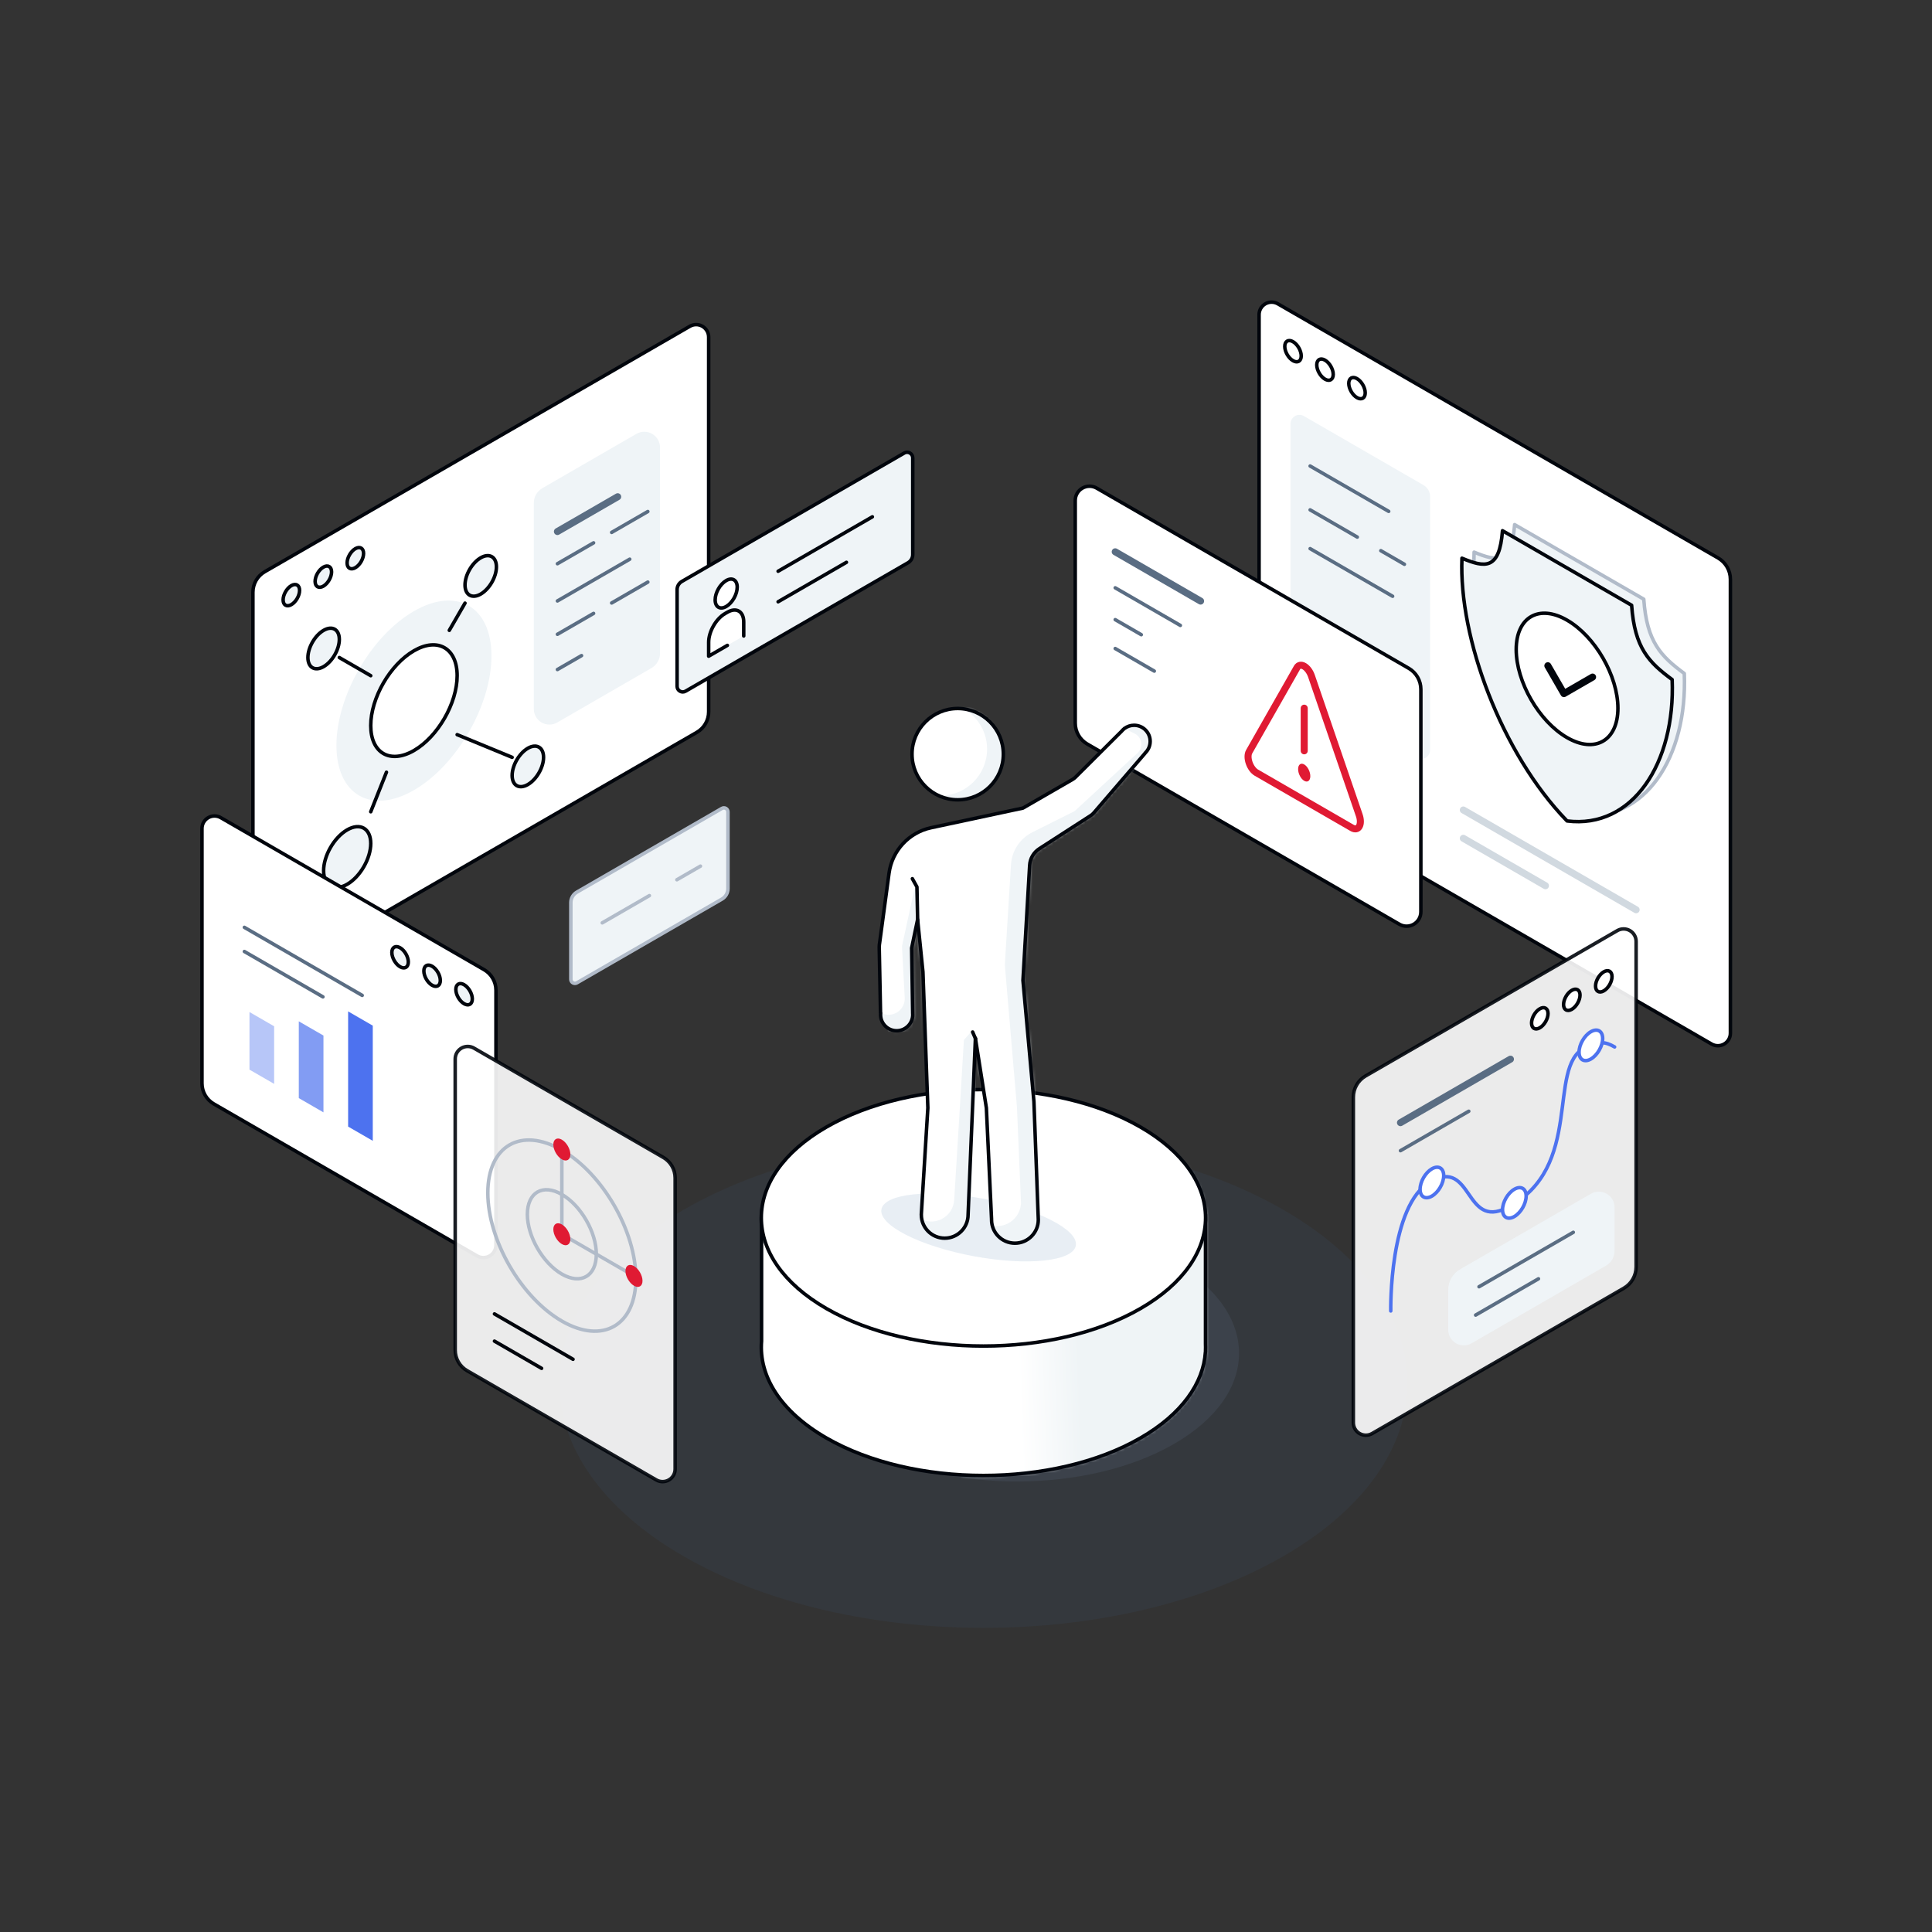 <svg xmlns="http://www.w3.org/2000/svg" xmlns:xlink="http://www.w3.org/1999/xlink" width="550" height="550" viewBox="0 0 550 550">
  <rect x="0" y="0" width="550" height="550" fill="#333333" stroke="none"/>
  <defs>
    <path id="mss@1x-a" d="M0.072,38.251 C-0.743,28.332 5.404,18.256 18.512,10.688 C43.196,-3.563 83.275,-3.563 107.959,10.688 C119.635,17.429 125.788,26.159 126.418,34.997 L126.451,34.997 L126.451,35.589 C126.478,36.202 126.478,36.816 126.451,37.429 L126.451,71.811 C126.478,72.424 126.478,73.038 126.451,73.651 L126.451,74.042 L126.432,74.042 C125.881,82.948 119.725,91.76 107.959,98.552 C83.275,112.803 43.196,112.803 18.512,98.552 C5.404,90.984 -0.743,80.909 0.072,70.989 L0.072,38.251 Z"/>
    <linearGradient id="mss@1x-b" x1="21.853%" x2="44.151%" y1="78.211%" y2="77.041%">
      <stop offset="0%" stop-color="#FFF"/>
      <stop offset="100%" stop-color="#EFF4F6"/>
    </linearGradient>
    <path id="mss@1x-d" d="M73.401,1.114 C75.925,1.114 77.974,3.163 77.974,5.687 C77.974,7.014 77.408,8.209 76.505,9.045 L76.524,9.069 L76.497,9.1 C75.861,9.839 64.224,23.371 61.93,26.038 C61.67,26.339 61.37,26.602 61.035,26.817 C58.921,28.182 50.674,33.503 46.416,36.251 C44.795,37.296 43.772,39.052 43.66,40.976 C43.157,49.648 41.755,73.746 41.755,73.746 L44.879,108.249 L46.116,141.544 C46.119,141.615 46.123,141.685 46.124,141.757 C46.125,141.806 46.125,141.854 46.125,141.901 C46.125,145.575 43.143,148.557 39.47,148.557 C35.796,148.557 32.813,145.575 32.813,141.901 C32.813,141.823 32.815,141.744 32.818,141.666 L32.813,141.666 L31.343,110.052 L28.22,90.214 L26.137,140.447 L26.137,140.475 C26.137,144.148 23.155,147.131 19.481,147.131 C15.808,147.131 12.825,144.148 12.825,140.475 L12.825,140.388 L12.825,140.388 L12.821,140.388 L12.83,140.238 C12.834,140.119 12.84,140.002 12.851,139.885 L14.683,110.052 L13.286,71.337 L11.765,56.431 L10.07,64.546 L10.358,83 L10.349,83 C10.366,83.166 10.375,83.333 10.375,83.502 C10.375,86.026 8.326,88.076 5.803,88.076 C3.279,88.076 1.23,86.026 1.23,83.502 C1.23,83.333 1.239,83.166 1.256,83 L1.211,83 C1.211,83 0.892,66.78 0.842,64.268 C0.838,64.053 0.851,63.836 0.879,63.622 C1.141,61.687 2.525,51.428 3.632,43.216 C4.498,36.807 9.292,31.631 15.617,30.278 C26.454,27.96 41.755,24.689 41.755,24.689 C41.755,24.689 53.475,17.922 55.898,16.524 C56.186,16.357 56.452,16.154 56.688,15.917 L69.862,2.791 C70.058,2.553 70.278,2.334 70.517,2.139 L70.678,1.979 L70.695,2.001 C71.454,1.443 72.389,1.114 73.401,1.114 Z"/>
    <path id="mss@1x-f" d="M13.954,0.95 C21.127,0.95 26.95,6.773 26.95,13.946 C26.95,21.118 21.127,26.942 13.954,26.942 C6.782,26.942 0.959,21.118 0.959,13.946 C0.959,6.773 6.782,0.95 13.954,0.95 Z"/>
  </defs>
  <g fill="none" fill-rule="evenodd" transform="translate(57 86)">
    <path fill="#3F6C9F" fill-opacity=".1" d="M137.577,258.417 C184.704,231.208 261.226,231.208 308.352,258.417 C355.479,285.625 355.479,329.805 308.352,357.014 C261.226,384.222 184.704,384.222 137.577,357.014 C90.451,329.805 90.451,285.625 137.577,258.417 Z"/>
    <path fill="#5A6D83" fill-opacity=".2" d="M187.775,273.415 C212.459,259.164 252.539,259.164 277.223,273.415 C301.906,287.666 301.906,310.806 277.223,325.057 C252.539,339.308 212.459,339.308 187.775,325.057 C163.092,310.806 163.092,287.666 187.775,273.415 Z"/>
    <g transform="translate(159.73 224.798)">
      <mask id="mss@1x-c" fill="#fff">
        <use xlink:href="#mss@1x-a"/>
      </mask>
      <use fill="#FFF" xlink:href="#mss@1x-a"/>
      <polygon fill="url(#mss@1x-b)" points="56.929 125.12 135.295 125.12 135.295 20.672 56.929 20.672" mask="url(#mss@1x-c)"/>
    </g>
    <path stroke="#01050C" stroke-linecap="round" stroke-linejoin="round" d="M159.801,263.049 C158.986,253.13 165.133,243.054 178.241,235.486 C202.925,221.235 243.004,221.235 267.689,235.486 C279.364,242.227 285.517,250.956 286.147,259.794 L286.181,259.794 L286.181,260.387 C286.207,261 286.207,261.614 286.181,262.227 L286.181,296.609 C286.207,297.222 286.207,297.836 286.181,298.449 L286.181,298.84 L286.161,298.84 C285.61,307.746 279.454,316.558 267.689,323.35 C243.004,337.601 202.925,337.601 178.241,323.35 C165.133,315.782 158.986,305.706 159.801,295.787 L159.801,263.049 Z"/>
    <path fill="#FFF" d="M178.241,234.861 C202.925,220.61 243.004,220.61 267.689,234.861 C292.371,249.112 292.371,272.253 267.689,286.504 C243.004,300.755 202.925,300.755 178.241,286.504 C153.558,272.253 153.558,249.112 178.241,234.861 Z"/>
    <path stroke="#01050C" stroke-linecap="round" stroke-linejoin="round" d="M178.241,234.861 C202.925,220.61 243.004,220.61 267.689,234.861 C292.371,249.112 292.371,272.253 267.689,286.504 C243.004,300.755 202.925,300.755 178.241,286.504 C153.558,272.253 153.558,249.112 178.241,234.861 Z"/>
    <path fill="#3F6C9F" fill-opacity=".12" d="M222.965,255.254 C238.24,258.086 250.026,264.053 249.269,268.57 C248.511,273.087 235.495,274.455 220.22,271.622 C204.945,268.789 193.158,262.823 193.916,258.307 C194.673,253.789 207.689,252.421 222.965,255.254 Z"/>
    <path fill="#FFF" d="M435.605,78.919 C435.605,76.414 434.268,74.098 432.099,72.846 C413.773,62.265 329.001,13.322 306.779,0.492 C305.676,-0.144 304.319,-0.144 303.216,0.492 C302.113,1.129 301.434,2.306 301.434,3.578 C301.434,27.414 301.434,113.112 301.434,132.792 C301.434,135.297 302.771,137.613 304.94,138.865 C323.266,149.445 408.038,198.389 430.26,211.218 C431.363,211.855 432.72,211.855 433.823,211.218 C434.926,210.582 435.605,209.405 435.605,208.133 C435.605,184.297 435.605,98.599 435.605,78.919 Z"/>
    <path stroke="#01050C" stroke-linecap="round" stroke-linejoin="round" d="M435.605,78.919 C435.605,76.414 434.268,74.098 432.099,72.846 C413.773,62.265 329.001,13.322 306.779,0.492 C305.676,-0.144 304.319,-0.144 303.216,0.492 C302.113,1.129 301.434,2.306 301.434,3.578 C301.434,27.414 301.434,113.112 301.434,132.792 C301.434,135.297 302.771,137.613 304.94,138.865 C323.266,149.445 408.038,198.389 430.26,211.218 C431.363,211.855 432.72,211.855 433.823,211.218 C434.926,210.582 435.605,209.405 435.605,208.133 C435.605,184.297 435.605,98.599 435.605,78.919 Z"/>
    <path fill="#EFF4F7" d="M374.185,63.354 L410.946,84.578 C411.809,96.828 415.901,100.86 422.484,105.729 C423.45,129.596 411.163,148.307 392.566,145.982 L392.457,145.87 C373.922,126.705 361.684,93.89 362.647,71.182 C369.231,73.915 373.322,74.608 374.185,63.354 Z"/>
    <path stroke="#B1BBC9" stroke-linecap="round" stroke-linejoin="round" d="M374.185,63.354 L410.946,84.578 C411.809,96.828 415.901,100.86 422.484,105.729 C423.45,129.596 411.163,148.307 392.566,145.982 L392.457,145.87 C373.922,126.705 361.684,93.89 362.647,71.182 C369.231,73.915 373.322,74.608 374.185,63.354 Z"/>
    <path fill="#FFF" d="M329.307,21.787 C328.014,21.04 326.964,21.646 326.964,23.14 C326.964,24.633 328.014,26.452 329.307,27.199 C330.601,27.945 331.651,27.339 331.651,25.846 C331.651,24.352 330.601,22.534 329.307,21.787 Z"/>
    <path stroke="#01050C" stroke-linecap="round" stroke-linejoin="round" d="M329.307,21.787 C328.014,21.04 326.964,21.646 326.964,23.14 C326.964,24.633 328.014,26.452 329.307,27.199 C330.601,27.945 331.651,27.339 331.651,25.846 C331.651,24.352 330.601,22.534 329.307,21.787 Z"/>
    <path fill="#FFF" d="M320.199,16.528 C318.905,15.781 317.855,16.388 317.855,17.881 C317.855,19.375 318.905,21.193 320.199,21.94 C321.492,22.687 322.542,22.081 322.542,20.587 C322.542,19.094 321.492,17.274 320.199,16.528 Z"/>
    <path stroke="#01050C" stroke-linecap="round" stroke-linejoin="round" d="M320.199,16.528 C318.905,15.781 317.855,16.388 317.855,17.881 C317.855,19.375 318.905,21.193 320.199,21.94 C321.492,22.687 322.542,22.081 322.542,20.587 C322.542,19.094 321.492,17.274 320.199,16.528 Z"/>
    <path fill="#FFF" d="M311.091,11.269 C309.798,10.522 308.746,11.128 308.746,12.622 C308.746,14.115 309.798,15.935 311.091,16.682 C312.384,17.428 313.433,16.822 313.433,15.329 C313.433,13.835 312.384,12.015 311.091,11.269 Z"/>
    <path stroke="#01050C" stroke-linecap="round" stroke-linejoin="round" d="M311.091,11.269 C309.798,10.522 308.746,11.128 308.746,12.622 C308.746,14.115 309.798,15.935 311.091,16.682 C312.384,17.428 313.433,16.822 313.433,15.329 C313.433,13.835 312.384,12.015 311.091,11.269 Z"/>
    <line x1="359.575" x2="408.77" y1="144.587" y2="172.99" stroke="#D1D9E0" stroke-linecap="round" stroke-linejoin="round" stroke-width="2"/>
    <line x1="359.575" x2="382.955" y1="152.647" y2="166.146" stroke="#D1D9E0" stroke-linecap="round" stroke-linejoin="round" stroke-width="2"/>
    <path fill="#EFF4F7" d="M370.728,65.083 L407.489,86.306 C408.352,98.557 412.444,102.589 419.027,107.458 C419.993,131.325 407.705,150.036 389.108,147.71 L389,147.599 C370.464,128.434 358.226,95.619 359.19,72.91 C365.774,75.644 369.865,76.336 370.728,65.083 Z"/>
    <path stroke="#01050C" stroke-linecap="round" stroke-linejoin="round" d="M370.728,65.083 L407.489,86.306 C408.352,98.557 412.444,102.589 419.027,107.458 C419.993,131.325 407.705,150.036 389.108,147.71 L389,147.599 C370.464,128.434 358.226,95.619 359.19,72.91 C365.774,75.644 369.865,76.336 370.728,65.083 Z"/>
    <path fill="#FFF" d="M389.108,90.545 C397.099,95.158 403.586,106.393 403.586,115.62 C403.586,124.846 397.099,128.591 389.108,123.978 C381.118,119.365 374.631,108.13 374.631,98.902 C374.631,89.676 381.118,85.932 389.108,90.545 Z"/>
    <path stroke="#01050C" stroke-linecap="round" stroke-linejoin="round" d="M389.108,90.545 C397.099,95.158 403.586,106.393 403.586,115.62 C403.586,124.846 397.099,128.591 389.108,123.978 C381.118,119.365 374.631,108.13 374.631,98.902 C374.631,89.676 381.118,85.932 389.108,90.545 Z"/>
    <path stroke="#01050C" stroke-linecap="round" stroke-linejoin="round" stroke-width="2" d="M383.637,103.519 C388.73,112.341 387.156,109.615 388.22,111.457 L396.376,106.748"/>
    <line x1="314.851" x2="342.803" y1="38.075" y2="54.213" stroke="#01050C" stroke-linecap="round" stroke-linejoin="round" stroke-width="2"/>
    <path fill="#EFF4F7" d="M350.127,55.376 C350.127,54.022 349.405,52.771 348.233,52.095 C342.073,48.538 322.534,37.257 314.202,32.447 C313.414,31.992 312.442,31.992 311.653,32.447 C310.865,32.902 310.378,33.745 310.378,34.655 C310.378,49.68 310.378,98.402 310.378,107.504 C310.378,108.415 310.865,109.256 311.653,109.711 C316.991,112.793 337.667,124.731 346.303,129.716 C347.092,130.171 348.063,130.171 348.853,129.716 C349.641,129.261 350.127,128.42 350.127,127.509 C350.127,112.841 350.127,66.06 350.127,55.376 Z"/>
    <line x1="315.969" x2="338.331" y1="46.666" y2="59.576" stroke="#5A6D83" stroke-linecap="round" stroke-linejoin="round"/>
    <line x1="315.969" x2="329.387" y1="59.149" y2="66.896" stroke="#5A6D83" stroke-linecap="round" stroke-linejoin="round"/>
    <line x1="336.095" x2="342.803" y1="70.768" y2="74.641" stroke="#5A6D83" stroke-linecap="round" stroke-linejoin="round"/>
    <line x1="315.969" x2="339.449" y1="70.188" y2="83.744" stroke="#5A6D83" stroke-linecap="round" stroke-linejoin="round"/>
    <line x1="311.497" x2="327.15" y1="101.783" y2="110.821" stroke="#5A6D83" stroke-linecap="round" stroke-linejoin="round"/>
    <path fill="#FFF" d="M144.742,9.976 C144.742,8.701 144.062,7.523 142.959,6.886 C141.855,6.249 140.495,6.249 139.392,6.886 C117.623,19.454 36.026,66.564 18.379,76.752 C16.288,77.96 15,80.19 15,82.605 C15,99.718 15,168.223 15,189.263 C15,190.536 15.68,191.714 16.784,192.351 C17.887,192.989 19.247,192.989 20.351,192.351 C42.12,179.783 123.717,132.673 141.363,122.485 C143.453,121.278 144.742,119.047 144.742,116.633 C144.742,99.519 144.742,31.014 144.742,9.976 Z"/>
    <path stroke="#01050C" stroke-linecap="round" stroke-linejoin="round" d="M144.742,9.976 C144.742,8.701 144.062,7.523 142.959,6.886 C141.855,6.249 140.495,6.249 139.392,6.886 C117.623,19.454 36.026,66.564 18.379,76.752 C16.288,77.96 15,80.19 15,82.605 C15,99.718 15,168.223 15,189.263 C15,190.536 15.68,191.714 16.784,192.351 C17.887,192.989 19.247,192.989 20.351,192.351 C42.12,179.783 123.717,132.673 141.363,122.485 C143.453,121.278 144.742,119.047 144.742,116.633 C144.742,99.519 144.742,31.014 144.742,9.976 Z"/>
    <path fill="#EFF4F7" d="M130.897 41.391C130.897 39.79 130.044 38.311 128.657 37.511 127.271 36.71 125.563 36.71 124.176 37.511 116.061 42.195 102.829 49.835 97.405 52.966 95.897 53.837 94.968 55.446 94.968 57.186 94.968 67.095 94.968 100.592 94.968 115.843 94.968 117.427 95.813 118.889 97.184 119.681 98.556 120.473 100.245 120.473 101.617 119.681 109.725 115 123.021 107.323 128.461 104.183 129.969 103.312 130.897 101.703 130.897 99.963 130.897 90.072 130.897 56.682 130.897 41.391zM60.842 87.977C73.021 80.945 82.91 86.654 82.91 100.717 82.91 114.781 73.021 131.908 60.842 138.939 48.663 145.971 38.774 140.262 38.774 126.199 38.774 112.136 48.663 95.008 60.842 87.977z"/>
    <path fill="#FFF" d="M60.842,99.256 C67.63,95.338 73.141,98.52 73.141,106.357 C73.141,114.195 67.63,123.741 60.842,127.66 C54.054,131.579 48.543,128.397 48.543,120.559 C48.543,112.721 54.054,103.176 60.842,99.256 Z"/>
    <path stroke="#01050C" stroke-linecap="round" stroke-linejoin="round" d="M60.842,99.256 C67.63,95.338 73.141,98.52 73.141,106.357 C73.141,114.195 67.63,123.741 60.842,127.66 C54.054,131.579 48.543,128.397 48.543,120.559 C48.543,112.721 54.054,103.176 60.842,99.256 Z"/>
    <path fill="#EFF4F7" d="M25.941,80.713 C27.234,79.967 28.284,80.573 28.284,82.066 C28.284,83.56 27.234,85.38 25.941,86.126 C24.647,86.873 23.597,86.267 23.597,84.773 C23.597,83.28 24.647,81.46 25.941,80.713 Z"/>
    <path stroke="#01050C" stroke-linecap="round" stroke-linejoin="round" d="M25.941,80.713 C27.234,79.967 28.284,80.573 28.284,82.066 C28.284,83.56 27.234,85.38 25.941,86.126 C24.647,86.873 23.597,86.267 23.597,84.773 C23.597,83.28 24.647,81.46 25.941,80.713 Z"/>
    <path fill="#EFF4F7" d="M35.049,75.455 C36.343,74.708 37.393,75.314 37.393,76.808 C37.393,78.301 36.343,80.12 35.049,80.867 C33.756,81.613 32.705,81.007 32.705,79.514 C32.705,78.02 33.756,76.202 35.049,75.455 Z"/>
    <path stroke="#01050C" stroke-linecap="round" stroke-linejoin="round" d="M35.049,75.455 C36.343,74.708 37.393,75.314 37.393,76.808 C37.393,78.301 36.343,80.12 35.049,80.867 C33.756,81.613 32.705,81.007 32.705,79.514 C32.705,78.02 33.756,76.202 35.049,75.455 Z"/>
    <path fill="#EFF4F7" d="M44.157,70.196 C45.451,69.449 46.501,70.056 46.501,71.549 C46.501,73.043 45.451,74.861 44.157,75.608 C42.864,76.355 41.814,75.749 41.814,74.255 C41.814,72.762 42.864,70.943 44.157,70.196 Z"/>
    <path stroke="#01050C" stroke-linecap="round" stroke-linejoin="round" d="M44.157,70.196 C45.451,69.449 46.501,70.056 46.501,71.549 C46.501,73.043 45.451,74.861 44.157,75.608 C42.864,76.355 41.814,75.749 41.814,74.255 C41.814,72.762 42.864,70.943 44.157,70.196 Z"/>
    <path fill="#EFF4F7" d="M79.85,72.79 C82.318,71.365 84.322,72.522 84.322,75.372 C84.322,78.222 82.318,81.693 79.85,83.119 C77.381,84.543 75.377,83.386 75.377,80.536 C75.377,77.686 77.381,74.215 79.85,72.79 Z"/>
    <path stroke="#01050C" stroke-linecap="round" stroke-linejoin="round" d="M79.85,72.79 C82.318,71.365 84.322,72.522 84.322,75.372 C84.322,78.222 82.318,81.693 79.85,83.119 C77.381,84.543 75.377,83.386 75.377,80.536 C75.377,77.686 77.381,74.215 79.85,72.79 Z"/>
    <path fill="#EFF4F7" d="M35.126,93.447 C37.594,92.021 39.598,93.178 39.598,96.029 C39.598,98.879 37.594,102.35 35.126,103.775 C32.658,105.2 30.654,104.043 30.654,101.193 C30.654,98.343 32.658,94.872 35.126,93.447 Z"/>
    <path stroke="#01050C" stroke-linecap="round" stroke-linejoin="round" d="M35.126,93.447 C37.594,92.021 39.598,93.178 39.598,96.029 C39.598,98.879 37.594,102.35 35.126,103.775 C32.658,105.2 30.654,104.043 30.654,101.193 C30.654,98.343 32.658,94.872 35.126,93.447 Z"/>
    <path fill="#EFF4F7" d="M41.834,150.245 C45.537,148.107 48.543,149.842 48.543,154.118 C48.543,158.392 45.537,163.599 41.834,165.737 C38.132,167.875 35.126,166.139 35.126,161.864 C35.126,157.589 38.132,152.382 41.834,150.245 Z"/>
    <path stroke="#01050C" stroke-linecap="round" stroke-linejoin="round" d="M41.834,150.245 C45.537,148.107 48.543,149.842 48.543,154.118 C48.543,158.392 45.537,163.599 41.834,165.737 C38.132,167.875 35.126,166.139 35.126,161.864 C35.126,157.589 38.132,152.382 41.834,150.245 Z"/>
    <path fill="#EFF4F7" d="M93.267,127.014 C95.735,125.589 97.739,126.746 97.739,129.596 C97.739,132.446 95.735,135.918 93.267,137.343 C90.798,138.767 88.794,137.61 88.794,134.76 C88.794,131.91 90.798,128.439 93.267,127.014 Z"/>
    <path stroke="#01050C" stroke-linecap="round" stroke-linejoin="round" d="M93.267,127.014 C95.735,125.589 97.739,126.746 97.739,129.596 C97.739,132.446 95.735,135.918 93.267,137.343 C90.798,138.767 88.794,137.61 88.794,134.76 C88.794,131.91 90.798,128.439 93.267,127.014 Z"/>
    <line x1="75.377" x2="70.905" y1="85.7" y2="93.447" stroke="#01050C" stroke-linecap="round" stroke-linejoin="round"/>
    <line x1="39.598" x2="48.543" y1="101.193" y2="106.357" stroke="#01050C" stroke-linecap="round" stroke-linejoin="round"/>
    <line x1="48.543" x2="53.015" y1="145.089" y2="133.836" stroke="#01050C" stroke-linecap="round" stroke-linejoin="round"/>
    <line x1="88.794" x2="73.141" y1="129.596" y2="123.142" stroke="#01050C" stroke-linecap="round" stroke-linejoin="round"/>
    <line x1="101.687" x2="118.842" y1="65.316" y2="55.412" stroke="#5A6D83" stroke-linecap="round" stroke-linejoin="round" stroke-width="2"/>
    <line x1="101.687" x2="111.98" y1="74.478" y2="68.536" stroke="#5A6D83" stroke-linecap="round" stroke-linejoin="round"/>
    <line x1="117.127" x2="127.419" y1="65.563" y2="59.621" stroke="#5A6D83" stroke-linecap="round" stroke-linejoin="round"/>
    <line x1="101.687" x2="122.273" y1="85.074" y2="73.189" stroke="#5A6D83" stroke-linecap="round" stroke-linejoin="round"/>
    <line x1="101.687" x2="111.98" y1="94.568" y2="88.625" stroke="#5A6D83" stroke-linecap="round" stroke-linejoin="round"/>
    <line x1="117.127" x2="127.419" y1="85.654" y2="79.711" stroke="#5A6D83" stroke-linecap="round" stroke-linejoin="round"/>
    <line x1="101.687" x2="108.549" y1="104.602" y2="100.64" stroke="#5A6D83" stroke-linecap="round" stroke-linejoin="round"/>
    <path fill="#FFF" d="M84.188,195.902 C84.188,193.488 82.9,191.258 80.809,190.05 C67.905,182.601 21.666,155.904 5.849,146.772 C4.746,146.135 3.386,146.135 2.282,146.772 C1.179,147.41 0.499,148.586 0.499,149.861 C0.499,166.018 0.499,209.19 0.499,222.409 C0.499,224.824 1.787,227.055 3.878,228.261 C16.782,235.712 63.021,262.408 78.838,271.54 C79.941,272.176 81.301,272.176 82.404,271.54 C83.508,270.903 84.188,269.725 84.188,268.45 C84.188,252.293 84.188,209.122 84.188,195.902 Z"/>
    <path stroke="#01050C" stroke-linecap="round" stroke-linejoin="round" d="M84.188,195.902 C84.188,193.488 82.9,191.258 80.809,190.05 C67.905,182.601 21.666,155.904 5.849,146.772 C4.746,146.135 3.386,146.135 2.282,146.772 C1.179,147.41 0.499,148.586 0.499,149.861 C0.499,166.018 0.499,209.19 0.499,222.409 C0.499,224.824 1.787,227.055 3.878,228.261 C16.782,235.712 63.021,262.408 78.838,271.54 C79.941,272.176 81.301,272.176 82.404,271.54 C83.508,270.903 84.188,269.725 84.188,268.45 C84.188,252.293 84.188,209.122 84.188,195.902 Z"/>
    <path fill="#EFF4F7" d="M75.114,194.323 C73.82,193.576 72.77,194.183 72.77,195.676 C72.77,197.17 73.82,198.989 75.114,199.736 C76.407,200.483 77.457,199.876 77.457,198.382 C77.457,196.89 76.407,195.07 75.114,194.323 Z"/>
    <path stroke="#01050C" stroke-linecap="round" stroke-linejoin="round" d="M75.114,194.323 C73.82,193.576 72.77,194.183 72.77,195.676 C72.77,197.17 73.82,198.989 75.114,199.736 C76.407,200.483 77.457,199.876 77.457,198.382 C77.457,196.89 76.407,195.07 75.114,194.323 Z"/>
    <path fill="#EFF4F7" d="M66.005,189.065 C64.712,188.318 63.662,188.924 63.662,190.417 C63.662,191.911 64.712,193.73 66.005,194.476 C67.299,195.223 68.349,194.617 68.349,193.123 C68.349,191.63 67.299,189.811 66.005,189.065 Z"/>
    <path stroke="#01050C" stroke-linecap="round" stroke-linejoin="round" d="M66.005,189.065 C64.712,188.318 63.662,188.924 63.662,190.417 C63.662,191.911 64.712,193.73 66.005,194.476 C67.299,195.223 68.349,194.617 68.349,193.123 C68.349,191.63 67.299,189.811 66.005,189.065 Z"/>
    <path fill="#EFF4F7" d="M56.897,183.806 C55.603,183.059 54.553,183.665 54.553,185.159 C54.553,186.652 55.603,188.471 56.897,189.218 C58.19,189.965 59.24,189.358 59.24,187.865 C59.24,186.371 58.19,184.553 56.897,183.806 Z"/>
    <path stroke="#01050C" stroke-linecap="round" stroke-linejoin="round" d="M56.897,183.806 C55.603,183.059 54.553,183.665 54.553,185.159 C54.553,186.652 55.603,188.471 56.897,189.218 C58.19,189.965 59.24,189.358 59.24,187.865 C59.24,186.371 58.19,184.553 56.897,183.806 Z"/>
    <line x1="12.567" x2="46.11" y1="178.002" y2="197.368" stroke="#5A6D83" stroke-linecap="round" stroke-linejoin="round"/>
    <line x1="12.567" x2="34.929" y1="184.874" y2="197.784" stroke="#5A6D83" stroke-linecap="round" stroke-linejoin="round"/>
    <polygon fill="#4D72EF" fill-opacity=".7" points="35.082 208.802 28.062 204.749 28.062 226.61 35.082 230.663"/>
    <polygon fill="#4D72EF" points="49.122 205.979 42.102 201.926 42.102 234.716 49.122 238.769"/>
    <polygon fill="#4D72EF" fill-opacity=".4" points="21.042 206.162 14.022 202.109 14.022 218.504 21.042 222.557"/>
    <path fill="#EFF4F7" d="M150.232,145.138 C150.232,144.727 150.012,144.346 149.656,144.14 C149.298,143.935 148.859,143.935 148.503,144.14 C141.381,148.252 114.358,163.854 107.237,167.966 C106.167,168.583 105.508,169.724 105.508,170.96 C105.508,175.773 105.508,187.975 105.508,192.789 C105.508,193.201 105.728,193.581 106.084,193.787 C106.441,193.992 106.88,193.992 107.237,193.787 C114.358,189.675 141.381,174.074 148.503,169.962 C149.573,169.344 150.232,168.203 150.232,166.968 C150.232,162.154 150.232,149.952 150.232,145.138 Z"/>
    <path stroke="#B1BBC9" stroke-linecap="round" stroke-linejoin="round" d="M150.232,145.138 C150.232,144.727 150.012,144.346 149.656,144.14 C149.298,143.935 148.859,143.935 148.503,144.14 C141.381,148.252 114.358,163.854 107.237,167.966 C106.167,168.583 105.508,169.724 105.508,170.96 C105.508,175.773 105.508,187.975 105.508,192.789 C105.508,193.201 105.728,193.581 106.084,193.787 C106.441,193.992 106.88,193.992 107.237,193.787 C114.358,189.675 141.381,174.074 148.503,169.962 C149.573,169.344 150.232,168.203 150.232,166.968 C150.232,162.154 150.232,149.952 150.232,145.138 Z"/>
    <line x1="114.453" x2="127.87" y1="176.71" y2="168.964" stroke="#B1BBC9" stroke-linecap="round" stroke-linejoin="round"/>
    <line x1="135.696" x2="142.405" y1="164.445" y2="160.572" stroke="#B1BBC9" stroke-linecap="round" stroke-linejoin="round"/>
    <path fill="#FFF" fill-opacity=".9" d="M408.77,182.007 C408.77,180.734 408.091,179.557 406.988,178.921 C405.887,178.285 404.528,178.285 403.425,178.921 C388.131,187.751 344.476,212.956 331.775,220.289 C329.604,221.541 328.269,223.857 328.269,226.362 C328.269,242.185 328.269,299.92 328.269,319.006 C328.269,320.28 328.948,321.456 330.05,322.092 C331.152,322.729 332.511,322.729 333.614,322.092 C348.908,313.262 392.563,288.058 405.264,280.725 C407.434,279.472 408.77,277.157 408.77,274.652 C408.77,258.827 408.77,201.094 408.77,182.007 Z"/>
    <path stroke="#01050C" stroke-linecap="round" stroke-linejoin="round" stroke-opacity=".9" d="M408.77,182.007 C408.77,180.734 408.091,179.557 406.988,178.921 C405.887,178.285 404.528,178.285 403.425,178.921 C388.131,187.751 344.476,212.956 331.775,220.289 C329.604,221.541 328.269,223.857 328.269,226.362 C328.269,242.185 328.269,299.92 328.269,319.006 C328.269,320.28 328.948,321.456 330.05,322.092 C331.152,322.729 332.511,322.729 333.614,322.092 C348.908,313.262 392.563,288.058 405.264,280.725 C407.434,279.472 408.77,277.157 408.77,274.652 C408.77,258.827 408.77,201.094 408.77,182.007 Z"/>
    <path fill="#EFF4F7" d="M402.631,257.716 C402.631,256.116 401.777,254.636 400.391,253.836 C399.004,253.035 397.295,253.035 395.909,253.835 C385.633,259.769 366.394,270.876 358.642,275.351 C356.562,276.553 355.28,278.773 355.28,281.176 C355.28,284.286 355.28,288.745 355.28,292.57 C355.28,294.153 356.124,295.616 357.496,296.408 C358.867,297.2 360.557,297.2 361.928,296.408 C372.623,290.234 393.157,278.379 400.195,274.315 C401.702,273.445 402.631,271.836 402.631,270.095 C402.631,267.028 402.631,261.987 402.631,257.716 Z"/>
    <path fill="#FFF" d="M381.347,201.18 C382.641,200.433 383.691,201.04 383.691,202.533 C383.691,204.027 382.641,205.845 381.347,206.592 C380.054,207.339 379.004,206.733 379.004,205.239 C379.004,203.745 380.054,201.927 381.347,201.18 Z"/>
    <path stroke="#01050C" stroke-linecap="round" stroke-linejoin="round" d="M381.347,201.18 C382.641,200.433 383.691,201.04 383.691,202.533 C383.691,204.027 382.641,205.845 381.347,206.592 C380.054,207.339 379.004,206.733 379.004,205.239 C379.004,203.745 380.054,201.927 381.347,201.18 Z"/>
    <path fill="#FFF" d="M390.456,195.922 C391.749,195.175 392.8,195.781 392.8,197.275 C392.8,198.768 391.749,200.587 390.456,201.333 C389.163,202.08 388.111,201.474 388.111,199.98 C388.111,198.487 389.163,196.668 390.456,195.922 Z"/>
    <path stroke="#01050C" stroke-linecap="round" stroke-linejoin="round" d="M390.456,195.922 C391.749,195.175 392.8,195.781 392.8,197.275 C392.8,198.768 391.749,200.587 390.456,201.333 C389.163,202.08 388.111,201.474 388.111,199.98 C388.111,198.487 389.163,196.668 390.456,195.922 Z"/>
    <path fill="#FFF" d="M399.564,190.662 C400.857,189.915 401.907,190.522 401.907,192.016 C401.907,193.509 400.857,195.328 399.564,196.075 C398.27,196.822 397.22,196.215 397.22,194.722 C397.22,193.228 398.27,191.409 399.564,190.662 Z"/>
    <path stroke="#01050C" stroke-linecap="round" stroke-linejoin="round" d="M399.564,190.662 C400.857,189.915 401.907,190.522 401.907,192.016 C401.907,193.509 400.857,195.328 399.564,196.075 C398.27,196.822 397.22,196.215 397.22,194.722 C397.22,193.228 398.27,191.409 399.564,190.662 Z"/>
    <path stroke="#4D72EF" stroke-linecap="round" stroke-linejoin="round" d="M338.92,287.2 C338.92,287.2 338.361,256.967 350.312,250.327 C362.261,243.686 359.868,264.057 372.026,257.805 C394.13,246.441 383.196,217.887 394.13,212.265 C398.056,210.246 400.032,210.533 402.647,212.043"/>
    <path fill="#FFF" d="M350.63,246.739 C352.486,245.669 353.992,246.538 353.992,248.681 C353.992,250.824 352.486,253.434 350.63,254.505 C348.774,255.576 347.268,254.706 347.268,252.564 C347.268,250.42 348.774,247.811 350.63,246.739 Z"/>
    <path stroke="#4D72EF" stroke-linecap="round" stroke-linejoin="round" d="M350.63,246.739 C352.486,245.669 353.992,246.538 353.992,248.681 C353.992,250.824 352.486,253.434 350.63,254.505 C348.774,255.576 347.268,254.706 347.268,252.564 C347.268,250.42 348.774,247.811 350.63,246.739 Z"/>
    <path fill="#FFF" d="M374.101,252.555 C375.958,251.483 377.464,252.353 377.464,254.495 C377.464,256.639 375.958,259.248 374.101,260.32 C372.246,261.39 370.74,260.522 370.74,258.378 C370.74,256.236 372.246,253.625 374.101,252.555 Z"/>
    <path stroke="#4D72EF" stroke-linecap="round" stroke-linejoin="round" d="M374.101,252.555 C375.958,251.483 377.464,252.353 377.464,254.495 C377.464,256.639 375.958,259.248 374.101,260.32 C372.246,261.39 370.74,260.522 370.74,258.378 C370.74,256.236 372.246,253.625 374.101,252.555 Z"/>
    <path fill="#FFF" d="M395.887,207.711 C397.742,206.639 399.249,207.509 399.249,209.652 C399.249,211.795 397.742,214.404 395.887,215.476 C394.03,216.547 392.524,215.678 392.524,213.534 C392.524,211.392 394.03,208.783 395.887,207.711 Z"/>
    <path stroke="#4D72EF" stroke-linecap="round" stroke-linejoin="round" d="M395.887,207.711 C397.742,206.639 399.249,207.509 399.249,209.652 C399.249,211.795 397.742,214.404 395.887,215.476 C394.03,216.547 392.524,215.678 392.524,213.534 C392.524,211.392 394.03,208.783 395.887,207.711 Z"/>
    <line x1="364.047" x2="390.881" y1="280.308" y2="264.814" stroke="#5A6D83" stroke-linecap="round" stroke-linejoin="round"/>
    <line x1="363.081" x2="380.97" y1="288.375" y2="278.047" stroke="#5A6D83" stroke-linecap="round" stroke-linejoin="round"/>
    <line x1="341.685" x2="361.129" y1="241.575" y2="230.35" stroke="#5A6D83" stroke-linecap="round" stroke-linejoin="round"/>
    <line x1="341.685" x2="372.991" y1="233.597" y2="215.522" stroke="#5A6D83" stroke-linecap="round" stroke-linejoin="round" stroke-width="2"/>
    <path fill="#FFF" d="M347.489,110.231 C347.489,107.763 346.173,105.483 344.036,104.25 C329.583,95.905 273.834,63.718 255.202,52.961 C253.942,52.234 252.391,52.234 251.133,52.961 C249.873,53.688 249.097,55.031 249.097,56.486 C249.097,71.826 249.097,107.828 249.097,119.849 C249.097,122.316 250.413,124.597 252.551,125.83 C267.004,134.175 322.753,166.361 341.385,177.118 C342.644,177.846 344.196,177.846 345.455,177.118 C346.714,176.392 347.489,175.049 347.489,173.594 C347.489,158.254 347.489,122.252 347.489,110.231 Z"/>
    <path stroke="#01050C" stroke-linecap="round" stroke-linejoin="round" d="M347.489,110.231 C347.489,107.763 346.173,105.483 344.036,104.25 C329.583,95.905 273.834,63.718 255.202,52.961 C253.942,52.234 252.391,52.234 251.133,52.961 C249.873,53.688 249.097,55.031 249.097,56.486 C249.097,71.826 249.097,107.828 249.097,119.849 C249.097,122.316 250.413,124.597 252.551,125.83 C267.004,134.175 322.753,166.361 341.385,177.118 C342.644,177.846 344.196,177.846 345.455,177.118 C346.714,176.392 347.489,175.049 347.489,173.594 C347.489,158.254 347.489,122.252 347.489,110.231 Z"/>
    <line x1="260.481" x2="267.896" y1="90.404" y2="94.684" stroke="#5A6D83" stroke-linecap="round" stroke-linejoin="round"/>
    <line x1="260.481" x2="284.785" y1="71.084" y2="85.115" stroke="#5A6D83" stroke-linecap="round" stroke-linejoin="round" stroke-width="2"/>
    <line x1="260.481" x2="271.603" y1="98.623" y2="105.045" stroke="#5A6D83" stroke-linecap="round" stroke-linejoin="round"/>
    <line x1="260.481" x2="279.019" y1="81.341" y2="92.044" stroke="#5A6D83" stroke-linecap="round" stroke-linejoin="round"/>
    <path fill="#FFF" d="M312.221,104.066 C312.645,103.321 313.431,103.164 314.283,103.656 C315.133,104.147 315.92,105.212 316.345,106.447 C319.759,116.394 326.551,136.176 329.955,146.094 C330.378,147.324 330.377,148.538 329.951,149.278 C329.526,150.018 328.742,150.171 327.894,149.681 C321.074,145.743 307.491,137.902 300.671,133.964 C299.823,133.474 299.038,132.415 298.613,131.184 C298.188,129.954 298.187,128.739 298.61,127.996 C302.014,122.01 308.805,110.071 312.221,104.066 Z"/>
    <path stroke="#E01A33" stroke-linecap="round" stroke-linejoin="round" stroke-width="2" d="M312.221,104.066 C312.645,103.321 313.431,103.164 314.283,103.656 C315.133,104.147 315.92,105.212 316.345,106.447 C319.759,116.394 326.551,136.176 329.955,146.094 C330.378,147.324 330.377,148.538 329.951,149.278 C329.526,150.018 328.742,150.171 327.894,149.681 C321.074,145.743 307.491,137.902 300.671,133.964 C299.823,133.474 299.038,132.415 298.613,131.184 C298.188,129.954 298.187,128.739 298.61,127.996 C302.014,122.01 308.805,110.071 312.221,104.066 Z"/>
    <line x1="314.283" x2="314.283" y1="115.601" y2="127.744" stroke="#E01A33" stroke-linecap="round" stroke-linejoin="round" stroke-width="2"/>
    <path fill="#E01A33" d="M314.283,131.621 C315.242,132.174 316.02,133.669 316.02,134.955 C316.02,136.241 315.242,136.836 314.283,136.283 C313.324,135.73 312.545,134.235 312.545,132.949 C312.545,131.663 313.324,131.068 314.283,131.621 Z"/>
    <line x1="217.615" x2="219.851" y1="194.934" y2="200.098" stroke="#01050C" stroke-linecap="round" stroke-linejoin="round"/>
    <path fill="#FFF" d="M263.153,121.355 C263.911,120.798 264.847,120.469 265.858,120.469 C268.382,120.469 270.431,122.518 270.431,125.042 C270.431,126.368 269.865,127.563 268.962,128.4 L268.982,128.423 C268.982,128.423 256.746,142.65 254.387,145.393 C254.128,145.694 253.827,145.956 253.493,146.172 C251.378,147.536 243.131,152.857 238.873,155.606 C237.253,156.651 236.229,158.406 236.117,160.331 C235.614,169.003 234.212,193.1 234.212,193.1 L237.337,227.603 L238.573,260.898 C238.577,260.97 238.58,261.04 238.581,261.112 L238.581,261.114 C238.583,261.161 238.583,261.208 238.583,261.256 C238.583,264.93 235.6,267.912 231.927,267.912 C228.253,267.912 225.271,264.93 225.271,261.256 C225.271,261.177 225.272,261.099 225.275,261.021 L225.271,261.021 L223.8,229.407 L220.677,209.569 L218.595,259.801 L218.595,259.83 C218.595,263.503 215.612,266.485 211.938,266.485 C208.265,266.485 205.283,263.503 205.283,259.83 C205.283,259.8 205.283,259.771 205.283,259.742 L205.278,259.742 L205.287,259.593 C205.291,259.474 205.298,259.356 205.308,259.24 L207.141,229.407 L205.744,190.692 L204.223,175.786 L202.527,183.9 L202.815,202.354 L202.806,202.354 C202.824,202.52 202.833,202.688 202.833,202.857 C202.833,205.381 200.784,207.431 198.26,207.431 C195.736,207.431 193.687,205.381 193.687,202.857 C193.687,202.688 193.696,202.52 193.713,202.354 L193.669,202.354 C193.669,202.354 193.349,186.135 193.3,183.623 C193.295,183.407 193.308,183.191 193.337,182.976 C193.598,181.041 194.982,170.782 196.09,162.571 C196.955,156.161 201.749,150.986 208.074,149.633 C218.912,147.315 234.212,144.043 234.212,144.043 C234.212,144.043 245.933,137.276 248.355,135.878 C248.643,135.711 248.91,135.508 249.146,135.272 L262.319,122.146 C262.515,121.907 262.735,121.688 262.974,121.494 L263.135,121.333 L263.153,121.355 Z"/>
    <g transform="translate(192.457 119.355)">
      <mask id="mss@1x-e" fill="#fff">
        <use xlink:href="#mss@1x-d"/>
      </mask>
      <path fill="#EFF4F7" d="M56.474 25.551C56.474 25.551 49.634 28.971 44.451 31.563 40.917 33.33 38.592 36.846 38.35 40.788 37.805 49.64 36.862 64.976 36.641 68.559 36.61 69.067 36.615 69.577 36.659 70.084 37.113 75.414 39.804 106.964 40.036 109.675 40.046 109.799 40.054 109.923 40.059 110.048 40.16 112.448 41.204 137.251 41.204 137.251 41.204 137.251 41.194 137.352 41.175 137.538 40.938 139.921 39.469 142.007 37.304 143.034 35.14 144.059 32.596 143.877 30.6 142.553 30.6 142.553 30.6 142.553 30.6 142.553L29.985 152.645 56.474 151.023 63.389 121.529 91.741-2.591 68.704 1.052C68.704 1.052 71.18 2.291 73.574 3.487 74.573 3.987 75.262 4.945 75.42 6.05 75.577 7.155 75.181 8.268 74.361 9.026 68.236 14.684 56.474 25.551 56.474 25.551zM27.175 88.181L24.946 90.704 23.793 109.924C23.793 109.924 22.86 125.165 22.181 136.254 22.038 138.587 20.661 140.667 18.568 141.707 16.476 142.749 13.987 142.595 12.04 141.303 12.037 141.302 12.036 141.301 12.036 141.301L11.422 151.394 29.845 147.927C29.566 127.56 31.836 105.306 27.175 88.181zM11.24 45.963C11.24 45.963 7.96 61.055 7.398 63.641 7.343 63.889 7.323 64.145 7.336 64.398 7.427 66.105 7.807 73.18 8.1 78.684 8.182 80.218 7.494 81.692 6.265 82.613 5.035 83.533 3.427 83.78 1.978 83.271 1.506 83.105 1.211 83 1.211 83L5.465 93.38 12.899 90.778 12.899 64.729 11.24 45.963z" mask="url(#mss@1x-e)"/>
    </g>
    <path stroke="#01050C" stroke-linecap="round" stroke-linejoin="round" d="M263.153,121.355 C263.911,120.798 264.847,120.469 265.858,120.469 C268.382,120.469 270.431,122.518 270.431,125.042 C270.431,126.368 269.865,127.563 268.962,128.4 L268.982,128.423 C268.982,128.423 256.746,142.65 254.387,145.393 C254.128,145.694 253.827,145.956 253.493,146.172 C251.378,147.536 243.131,152.857 238.873,155.606 C237.253,156.651 236.229,158.406 236.117,160.331 C235.614,169.003 234.212,193.1 234.212,193.1 L237.337,227.603 L238.573,260.898 C238.577,260.97 238.58,261.04 238.581,261.112 L238.581,261.114 C238.583,261.161 238.583,261.208 238.583,261.256 C238.583,264.93 235.6,267.912 231.927,267.912 C228.253,267.912 225.271,264.93 225.271,261.256 C225.271,261.177 225.272,261.099 225.275,261.021 L225.271,261.021 L223.8,229.407 L220.677,209.569 L218.595,259.801 L218.595,259.83 C218.595,263.503 215.612,266.485 211.938,266.485 C208.265,266.485 205.283,263.503 205.283,259.83 C205.283,259.8 205.283,259.771 205.283,259.742 L205.278,259.742 L205.287,259.593 C205.291,259.474 205.298,259.356 205.308,259.24 L207.141,229.407 L205.744,190.692 L204.223,175.786 L202.527,183.9 L202.815,202.354 L202.806,202.354 C202.824,202.52 202.833,202.688 202.833,202.857 C202.833,205.381 200.784,207.431 198.26,207.431 C195.736,207.431 193.687,205.381 193.687,202.857 C193.687,202.688 193.696,202.52 193.713,202.354 L193.669,202.354 C193.669,202.354 193.349,186.135 193.3,183.623 C193.295,183.407 193.308,183.191 193.337,182.976 C193.598,181.041 194.982,170.782 196.09,162.571 C196.955,156.161 201.749,150.986 208.074,149.633 C218.912,147.315 234.212,144.043 234.212,144.043 C234.212,144.043 245.933,137.276 248.355,135.878 C248.643,135.711 248.91,135.508 249.146,135.272 L262.319,122.146 C262.515,121.907 262.735,121.688 262.974,121.494 L263.135,121.333 L263.153,121.355 Z"/>
    <polyline stroke="#01050C" stroke-linecap="round" stroke-linejoin="round" points="202.732 164.149 204.036 166.493 204.241 176.296"/>
    <line x1="219.891" x2="220.723" y1="207.795" y2="209.729" stroke="#01050C" stroke-linecap="round" stroke-linejoin="round"/>
    <path fill="#FFF" d="M215.631,115.695 C222.803,115.695 228.627,121.518 228.627,128.691 C228.627,135.863 222.803,141.687 215.631,141.687 C208.459,141.687 202.636,135.863 202.636,128.691 C202.636,121.518 208.459,115.695 215.631,115.695 Z"/>
    <g transform="translate(201.677 114.745)">
      <mask id="mss@1x-g" fill="#fff">
        <use xlink:href="#mss@1x-f"/>
      </mask>
      <path fill="#EFF4F7" d="M13.442,-0.001 L13.684,-0.013 C21.006,-0.013 26.95,5.932 26.95,13.253 C26.95,20.574 21.006,26.519 13.684,26.519 C12.148,26.519 10.672,26.256 9.302,25.76 C16.512,25.641 22.325,19.747 22.325,12.507 C22.325,6.722 18.614,1.798 13.442,-0.001 Z" mask="url(#mss@1x-g)"/>
    </g>
    <path stroke="#01050C" stroke-linecap="round" stroke-linejoin="round" d="M215.631,115.695 C222.803,115.695 228.627,121.518 228.627,128.691 C228.627,135.863 222.803,141.687 215.631,141.687 C208.459,141.687 202.636,135.863 202.636,128.691 C202.636,121.518 208.459,115.695 215.631,115.695 Z"/>
    <path fill="#EFF4F7" d="M202.84,44.355 C202.84,43.782 202.533,43.252 202.036,42.965 C201.541,42.679 200.929,42.679 200.432,42.965 C189.588,49.226 145.441,74.715 137.113,79.523 C136.271,80.008 135.754,80.906 135.754,81.876 C135.754,86.94 135.754,102.896 135.754,109.378 C135.754,109.952 136.059,110.481 136.556,110.768 C137.053,111.055 137.665,111.055 138.161,110.768 C149.005,104.508 193.152,79.018 201.481,74.21 C202.321,73.725 202.84,72.828 202.84,71.857 C202.84,66.793 202.84,50.838 202.84,44.355 Z"/>
    <path stroke="#01050C" stroke-linecap="round" stroke-linejoin="round" d="M202.84,44.355 C202.84,43.782 202.533,43.252 202.036,42.965 C201.541,42.679 200.929,42.679 200.432,42.965 C189.588,49.226 145.441,74.715 137.113,79.523 C136.271,80.008 135.754,80.906 135.754,81.876 C135.754,86.94 135.754,102.896 135.754,109.378 C135.754,109.952 136.059,110.481 136.556,110.768 C137.053,111.055 137.665,111.055 138.161,110.768 C149.005,104.508 193.152,79.018 201.481,74.21 C202.321,73.725 202.84,72.828 202.84,71.857 C202.84,66.793 202.84,50.838 202.84,44.355 Z"/>
    <line x1="164.511" x2="191.345" y1="76.62" y2="61.128" stroke="#01050C" stroke-linecap="round" stroke-linejoin="round"/>
    <line x1="164.511" x2="183.964" y1="85.312" y2="74.08" stroke="#01050C" stroke-linecap="round" stroke-linejoin="round"/>
    <path fill="#FFF" d="M149.732,79.276 C151.464,78.276 152.869,79.117 152.869,81.154 C152.869,83.191 151.464,85.656 149.732,86.655 C148,87.656 146.594,86.813 146.594,84.777 C146.594,82.741 148,80.275 149.732,79.276 Z"/>
    <path stroke="#01050C" stroke-linecap="round" stroke-linejoin="round" d="M149.732,79.276 C151.464,78.276 152.869,79.117 152.869,81.154 C152.869,83.191 151.464,85.656 149.732,86.655 C148,87.656 146.594,86.813 146.594,84.777 C146.594,82.741 148,80.275 149.732,79.276 Z"/>
    <path fill="#FFF" d="M154.722,95.044 L154.722,91.077 C154.722,88.053 152.637,86.806 150.067,88.291 C149.844,88.42 149.62,88.549 149.396,88.678 C146.825,90.161 144.742,93.815 144.742,96.838 L144.742,100.805 L150.067,97.731"/>
    <path stroke="#01050C" stroke-linecap="round" stroke-linejoin="round" d="M154.722,95.044 L154.722,91.077 C154.722,88.053 152.637,86.806 150.067,88.291 C149.844,88.42 149.62,88.549 149.396,88.678 C146.825,90.161 144.742,93.815 144.742,96.838 L144.742,100.805 L150.067,97.731"/>
    <path fill="#FFF" fill-opacity=".9" d="M135.197,249.343 C135.197,246.929 133.909,244.697 131.818,243.49 C121.522,237.545 90.483,219.625 77.934,212.381 C76.831,211.743 75.471,211.743 74.367,212.38 C73.264,213.017 72.584,214.195 72.584,215.469 C72.584,233.195 72.584,283.875 72.584,298.346 C72.584,300.76 73.872,302.991 75.963,304.198 C86.258,310.142 117.298,328.063 129.846,335.308 C130.95,335.945 132.31,335.945 133.413,335.308 C134.517,334.671 135.197,333.493 135.197,332.219 C135.197,314.493 135.197,263.813 135.197,249.343 Z"/>
    <path stroke="#01050C" stroke-linecap="round" stroke-linejoin="round" stroke-opacity=".9" d="M135.197,249.343 C135.197,246.929 133.909,244.697 131.818,243.49 C121.522,237.545 90.483,219.625 77.934,212.381 C76.831,211.743 75.471,211.743 74.367,212.38 C73.264,213.017 72.584,214.195 72.584,215.469 C72.584,233.195 72.584,283.875 72.584,298.346 C72.584,300.76 73.872,302.991 75.963,304.198 C86.258,310.142 117.298,328.063 129.846,335.308 C130.95,335.945 132.31,335.945 133.413,335.308 C134.517,334.671 135.197,333.493 135.197,332.219 C135.197,314.493 135.197,263.813 135.197,249.343 Z"/>
    <path stroke="#B1BBC9" stroke-linecap="round" stroke-linejoin="round" d="M102.946,254.031 C108.364,257.159 112.763,264.779 112.763,271.034 C112.763,277.291 108.364,279.831 102.946,276.702 C97.528,273.574 93.129,265.955 93.129,259.699 C93.129,253.442 97.528,250.903 102.946,254.031 Z"/>
    <path stroke="#B1BBC9" stroke-linecap="round" stroke-linejoin="round" d="M102.946,241.416 C114.576,248.13 124.019,264.486 124.019,277.915 C124.019,291.346 114.576,296.797 102.946,290.083 C91.315,283.367 81.873,267.012 81.873,253.583 C81.873,240.153 91.315,234.701 102.946,241.416 Z"/>
    <polyline stroke="#B1BBC9" stroke-linecap="round" stroke-linejoin="round" points="102.946 241.416 102.946 265.366 124.019 277.533"/>
    <path fill="#E01A33" d="M102.946 238.44C104.284 239.213 105.371 241.095 105.371 242.64 105.371 244.186 104.284 244.813 102.946 244.04 101.607 243.267 100.521 241.385 100.521 239.84 100.521 238.294 101.607 237.667 102.946 238.44zM102.946 262.566C104.284 263.339 105.371 265.221 105.371 266.767 105.371 268.312 104.284 268.939 102.946 268.167 101.607 267.394 100.521 265.512 100.521 263.966 100.521 262.421 101.607 261.794 102.946 262.566zM123.483 274.423C124.822 275.197 125.909 277.079 125.909 278.624 125.909 280.169 124.822 280.796 123.483 280.024 122.145 279.251 121.058 277.369 121.058 275.824 121.058 274.278 122.145 273.651 123.483 274.423z"/>
    <line x1="83.765" x2="106.127" y1="288.045" y2="300.956" stroke="#01050C" stroke-linecap="round" stroke-linejoin="round"/>
    <line x1="83.765" x2="97.182" y1="295.792" y2="303.538" stroke="#01050C" stroke-linecap="round" stroke-linejoin="round"/>
  </g>
</svg>
